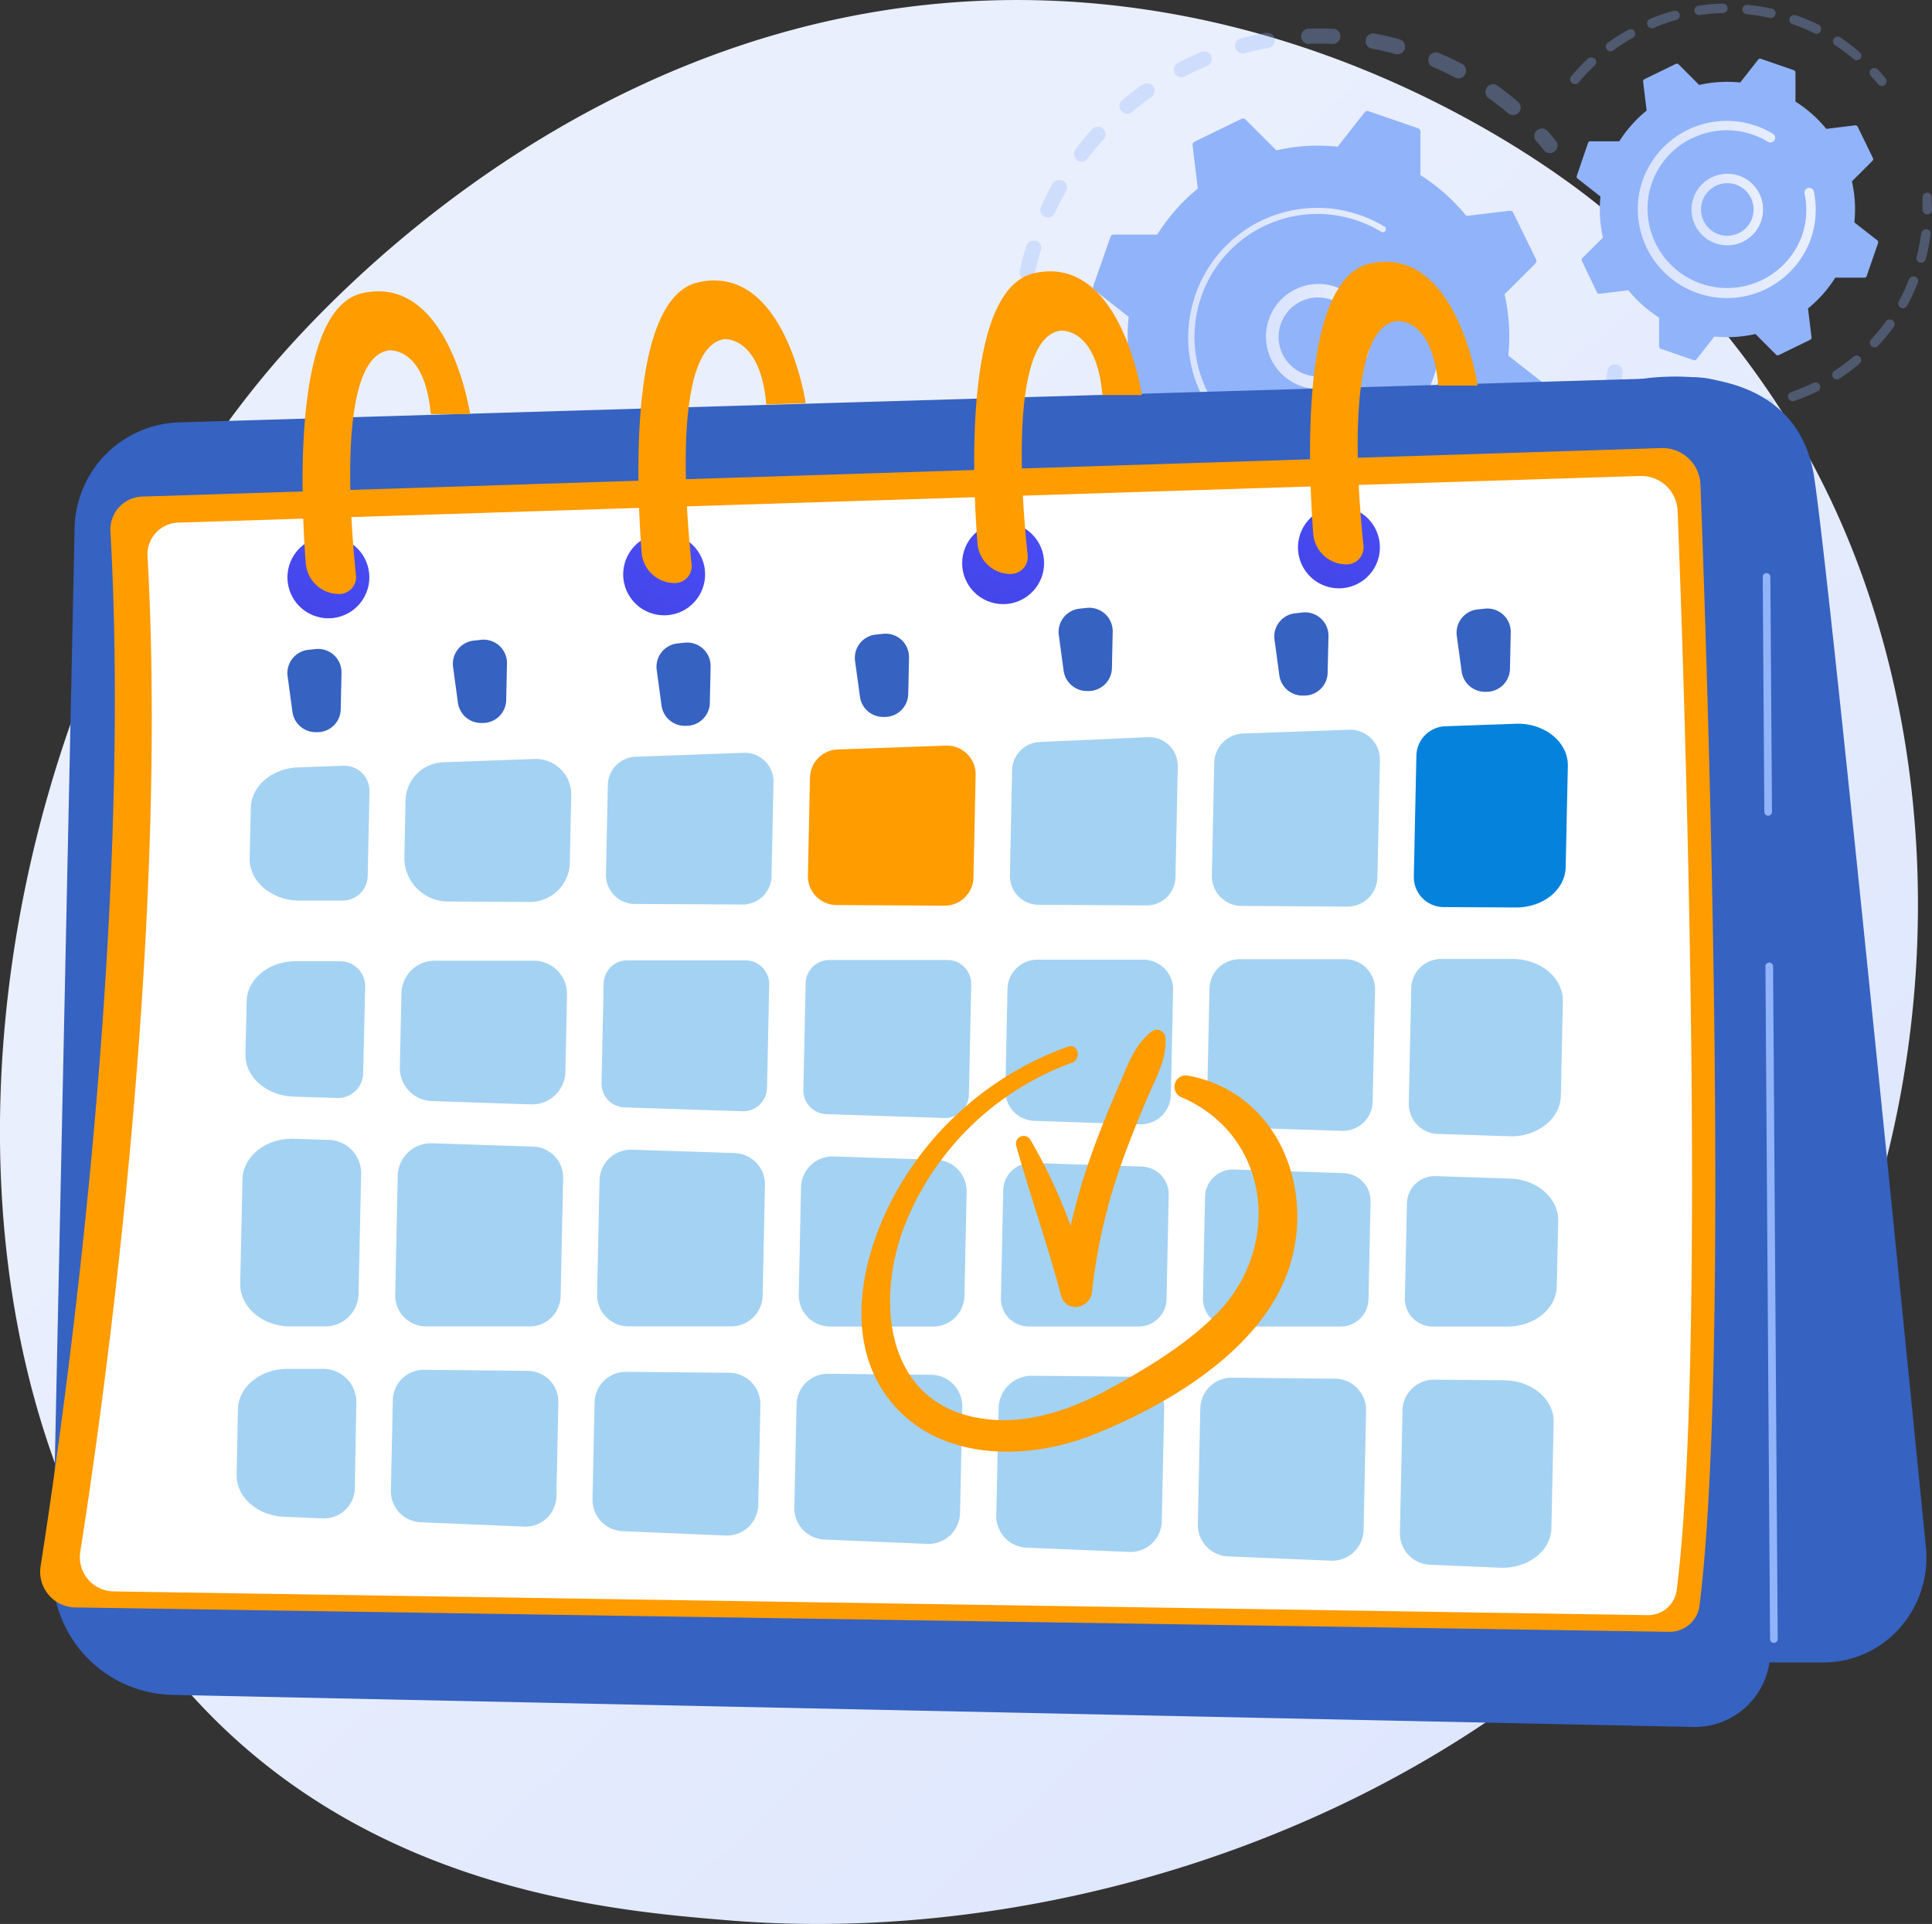 <svg xmlns="http://www.w3.org/2000/svg" xmlns:xlink="http://www.w3.org/1999/xlink" viewBox="0 0 300.4 299.19"><rect x="0" y="0" width="300.4" height="299.19" fill="#333333" stroke="none"/><defs><style>.cls-1{fill:url(#linear-gradient);}.cls-2{opacity:0.3;}.cls-3{fill:#91b3fa;}.cls-4{fill:url(#linear-gradient-2);}.cls-5{fill:url(#linear-gradient-3);}.cls-6{fill:url(#linear-gradient-4);}.cls-7{fill:url(#linear-gradient-5);}.cls-8{fill:#3662c1;}.cls-9{fill:#ff9c00;}.cls-10{fill:#fff;}.cls-11,.cls-13{fill:#0482dc;}.cls-12{opacity:0.5;}.cls-13{opacity:0.72;}.cls-14{fill:url(#linear-gradient-6);}.cls-15{fill:url(#linear-gradient-7);}.cls-16{fill:url(#linear-gradient-8);}.cls-17{fill:url(#linear-gradient-9);}</style><linearGradient id="linear-gradient" x1="347.18" y1="367.61" x2="127.32" y2="130.3" gradientUnits="userSpaceOnUse"><stop offset="0" stop-color="#dae3fe"/><stop offset="1" stop-color="#e9effd"/></linearGradient><linearGradient id="linear-gradient-2" x1="227.67" y1="81.84" x2="244" y2="81.84" xlink:href="#linear-gradient"/><linearGradient id="linear-gradient-3" x1="215.61" y1="81.92" x2="255.76" y2="81.92" xlink:href="#linear-gradient"/><linearGradient id="linear-gradient-4" x1="293.84" y1="62.1" x2="304.96" y2="62.1" xlink:href="#linear-gradient"/><linearGradient id="linear-gradient-5" x1="285.45" y1="62.16" x2="313.15" y2="62.16" xlink:href="#linear-gradient"/><linearGradient id="linear-gradient-6" x1="-4214.11" y1="102.62" x2="-4229.48" y2="132.43" gradientTransform="translate(2179.61 3786.09) rotate(61.85)" gradientUnits="userSpaceOnUse"><stop offset="0" stop-color="#4f52ff"/><stop offset="1" stop-color="#4042e2"/></linearGradient><linearGradient id="linear-gradient-7" x1="-4161.9" y1="102.13" x2="-4177.26" y2="131.94" gradientTransform="translate(3586.88 2460.97) rotate(35.78)" xlink:href="#linear-gradient-6"/><linearGradient id="linear-gradient-8" x1="-4109.19" y1="100.41" x2="-4124.55" y2="130.22" gradientTransform="translate(709.12 4203.34) rotate(84.35)" xlink:href="#linear-gradient-6"/><linearGradient id="linear-gradient-9" x1="-4056.97" y1="97.96" x2="-4072.34" y2="127.77" gradientTransform="translate(1633.46 3935.36) rotate(71.57)" xlink:href="#linear-gradient-6"/></defs><g id="Illustration"><path class="cls-1" d="M316.54,232.38c-30.21,70.61-110,100.94-172.44,95.77-17.06-1.41-51.39-4.25-78.19-29.6C14.44,249.88,22.37,148.14,71.64,88.24c6.35-7.72,50.27-59.4,118.71-58.71,50.11.51,85.28,28.81,89.56,32.34A137.94,137.94,0,0,1,308,93.7C333.2,133.17,335.42,188.25,316.54,232.38Z" transform="translate(-30.83 -29.52)"/><g class="cls-2"><path class="cls-3" d="M282.2,86.17a1.19,1.19,0,0,1,.91,1.31c-.17,1.33-.41,2.68-.69,4a1.19,1.19,0,0,1-1.42.91h0a1.19,1.19,0,0,1-.89-1.41c.27-1.25.49-2.53.66-3.79a1.18,1.18,0,0,1,1.33-1Zm-2.46,10.07.14,0a1.19,1.19,0,0,1,.71,1.53c-.46,1.26-1,2.53-1.55,3.74a1.19,1.19,0,0,1-2.16-1c.54-1.16,1-2.35,1.47-3.56A1.19,1.19,0,0,1,279.74,96.24Zm-4.61,9.28a1,1,0,0,1,.37.16,1.19,1.19,0,0,1,.36,1.64c-.73,1.14-1.52,2.25-2.35,3.31a1.19,1.19,0,1,1-1.88-1.46c.78-1,1.53-2.06,2.23-3.14A1.2,1.2,0,0,1,275.13,105.52Zm-6.57,8a1.22,1.22,0,0,1,.58.33,1.2,1.2,0,0,1,0,1.68c-1,.94-2,1.85-3,2.7a1.19,1.19,0,1,1-1.5-1.84c1-.81,2-1.68,2.87-2.57A1.22,1.22,0,0,1,268.56,113.54Zm-8.2,6.35a1.15,1.15,0,0,1,.74.54,1.18,1.18,0,0,1-.39,1.63c-1.15.7-2.34,1.36-3.55,2a1.19,1.19,0,0,1-1.6-.53,1.2,1.2,0,0,1,.53-1.6c1.15-.57,2.29-1.2,3.38-1.86A1.18,1.18,0,0,1,260.36,119.89ZM251,124.26a1.21,1.21,0,0,1,.85.78,1.19,1.19,0,0,1-.75,1.51c-1.27.43-2.58.81-3.89,1.13a1.19,1.19,0,1,1-.57-2.31c1.25-.31,2.49-.67,3.7-1.07A1.24,1.24,0,0,1,251,124.26ZM207.88,117a1.18,1.18,0,0,1,.45.22c1,.78,2.07,1.53,3.15,2.22a1.19,1.19,0,1,1-1.29,2c-1.13-.74-2.25-1.52-3.31-2.35a1.19,1.19,0,0,1-.22-1.67A1.21,1.21,0,0,1,207.88,117Zm33,9.45a1.19,1.19,0,0,1-.15,2.34c-1.35.14-2.71.22-4.05.24a1.2,1.2,0,0,1-1.21-1.18,1.18,1.18,0,0,1,1.17-1.2c1.28,0,2.57-.1,3.85-.22A1,1,0,0,1,240.84,126.45Zm-24.1-4.07a1,1,0,0,1,.23.08c1.16.53,2.36,1,3.56,1.46a1.2,1.2,0,0,1,.72,1.53,1.19,1.19,0,0,1-1.53.71c-1.27-.46-2.53-1-3.75-1.54a1.19,1.19,0,0,1,.77-2.24Zm13.74,3.94a1.19,1.19,0,0,1-.42,2.34c-1.34-.17-2.69-.4-4-.68h0a1.19,1.19,0,0,1,.52-2.32c1.26.27,2.53.49,3.8.65Z" transform="translate(-30.83 -29.52)"/><path class="cls-3" d="M201.76,111.31a1.22,1.22,0,0,1,.61.37c.41.45.83.91,1.26,1.35a1.19,1.19,0,0,1-1.7,1.66c-.45-.46-.9-.94-1.33-1.42a1.19,1.19,0,0,1,.09-1.68A1.21,1.21,0,0,1,201.76,111.31Z" transform="translate(-30.83 -29.52)"/></g><g class="cls-2"><path class="cls-3" d="M190,77a1.2,1.2,0,0,1,.91,1.25c0,.61-.08,1.23-.1,1.85a1.19,1.19,0,0,1-2.38-.08c0-.64.06-1.3.11-1.94a1.18,1.18,0,0,1,1.27-1.1Z" transform="translate(-30.83 -29.52)"/><path class="cls-3" d="M246.83,35.22c.53.13,1.06.26,1.59.41a1.19,1.19,0,0,1,.84,1.46,1.2,1.2,0,0,1-1.46.84c-1.23-.34-2.47-.62-3.7-.85a1.19,1.19,0,0,1,.43-2.34C245.29,34.88,246.07,35,246.83,35.22Zm7.53,2.47a.7.7,0,0,1,.19.06c1.22.52,2.44,1.09,3.61,1.71a1.19,1.19,0,1,1-1.11,2.11c-1.11-.59-2.27-1.14-3.43-1.63a1.19,1.19,0,0,1,.74-2.25ZM238.31,34a1.19,1.19,0,0,1-.33,2.35c-1.25-.06-2.53-.06-3.79,0A1.19,1.19,0,0,1,234.1,34c1.32-.06,2.67-.05,4,0A.78.78,0,0,1,238.31,34Zm24.95,8.65a1.43,1.43,0,0,1,.42.19c1.07.78,2.13,1.61,3.14,2.47A1.18,1.18,0,0,1,267,47a1.2,1.2,0,0,1-1.68.14c-.95-.82-2-1.61-3-2.34a1.19,1.19,0,0,1,1-2.13Zm-35.12-8a1.18,1.18,0,0,1,.9.95,1.2,1.2,0,0,1-1,1.38c-1.23.22-2.48.49-3.7.82a1.19,1.19,0,0,1-.61-2.3c1.28-.34,2.59-.64,3.9-.87A1.11,1.11,0,0,1,228.14,34.7Zm-9.78,2.88a1.19,1.19,0,0,1,.18,2.25c-1.16.49-2.32,1-3.43,1.61a1.19,1.19,0,1,1-1.1-2.11c1.17-.61,2.39-1.18,3.61-1.69A1.18,1.18,0,0,1,218.36,37.58Zm-8.93,4.94a1.16,1.16,0,0,1,.7.47,1.2,1.2,0,0,1-.28,1.66c-1,.73-2,1.51-3,2.32a1.19,1.19,0,0,1-1.54-1.82c1-.85,2.08-1.68,3.16-2.44A1.15,1.15,0,0,1,209.43,42.52Zm-7.62,6.77a1.33,1.33,0,0,1,.52.28,1.19,1.19,0,0,1,.08,1.68c-.84.93-1.66,1.92-2.42,2.92a1.19,1.19,0,1,1-1.89-1.44c.8-1.06,1.66-2.09,2.55-3.08A1.21,1.21,0,0,1,201.81,49.29Zm-6,8.29a1,1,0,0,1,.31.12,1.19,1.19,0,0,1,.45,1.62c-.62,1.1-1.19,2.23-1.72,3.38a1.19,1.19,0,1,1-2.16-1c.55-1.21,1.16-2.4,1.81-3.56A1.18,1.18,0,0,1,195.85,57.58Zm-4,9.38.07,0a1.19,1.19,0,0,1,.79,1.48c-.27.89-.51,1.8-.72,2.7-.08.33-.15.65-.22,1a1.2,1.2,0,0,1-1.41.92,1.18,1.18,0,0,1-.92-1.42c.07-.34.15-.68.23-1,.23-.94.48-1.9.76-2.83A1.2,1.2,0,0,1,191.86,67Z" transform="translate(-30.83 -29.52)"/><path class="cls-3" d="M270.85,49.53a1.21,1.21,0,0,1,.62.37c.43.48.85,1,1.27,1.49a1.19,1.19,0,0,1-1.85,1.5q-.58-.72-1.2-1.41a1.19,1.19,0,0,1,.1-1.68A1.22,1.22,0,0,1,270.85,49.53Z" transform="translate(-30.83 -29.52)"/></g><path class="cls-3" d="M266.12,62.6a.56.56,0,0,0-.57-.31l-6.72.81a29.54,29.54,0,0,0-7.14-6.34V50a.56.56,0,0,0-.37-.53l-7.67-2.65A.56.56,0,0,0,243,47l-4.18,5.33a29.21,29.21,0,0,0-9.53.57l-4.79-4.79a.55.55,0,0,0-.63-.11l-7.3,3.55a.56.56,0,0,0-.31.57l.81,6.72A29.78,29.78,0,0,0,210.76,66H204a.56.56,0,0,0-.52.38L200.82,74a.55.55,0,0,0,.18.62l5.32,4.17a29.55,29.55,0,0,0,.58,9.54l-4.79,4.78a.56.56,0,0,0-.11.64l3.55,7.3a.57.57,0,0,0,.57.31l6.72-.82a29.37,29.37,0,0,0,7.14,6.35v6.76a.56.56,0,0,0,.37.53l7.68,2.65a.57.57,0,0,0,.62-.18l4.17-5.33a29.55,29.55,0,0,0,9.54-.57l4.78,4.79a.55.55,0,0,0,.63.1l7.31-3.55a.57.57,0,0,0,.31-.56l-.82-6.72a29.57,29.57,0,0,0,6.34-7.15h6.77a.55.55,0,0,0,.52-.38l2.66-7.67a.57.57,0,0,0-.19-.62l-5.32-4.17a29.53,29.53,0,0,0-.58-9.54l4.79-4.78a.57.57,0,0,0,.11-.64Z" transform="translate(-30.83 -29.52)"/><path class="cls-4" d="M237.72,73.9a8.17,8.17,0,1,1-1.19-.19A7.77,7.77,0,0,1,237.72,73.9Zm-3.33,14a5.4,5.4,0,0,0,.91.14,6.14,6.14,0,1,0-.91-.14Z" transform="translate(-30.83 -29.52)"/><path class="cls-5" d="M240.26,62.39a17.19,17.19,0,0,1,2,.57h0l.62.22a20.86,20.86,0,0,1,2.9,1.39l0,0,.1.06.21.12a.49.49,0,0,1,.22.52.42.42,0,0,1-.06.14.48.48,0,0,1-.65.16,19.72,19.72,0,0,0-3.69-1.73,19.11,19.11,0,1,0,11.82,24.31,17.94,17.94,0,0,0,.55-1.86,19.05,19.05,0,0,0,.1-8.3.74.74,0,0,1,0-.21.47.47,0,0,1,.37-.35.46.46,0,0,1,.56.36,19.84,19.84,0,0,1-.11,8.71,16.87,16.87,0,0,1-.57,2,20.06,20.06,0,0,1-38.5-11.13,18.42,18.42,0,0,1,.57-2,20.06,20.06,0,0,1,23.54-13Z" transform="translate(-30.83 -29.52)"/><g class="cls-2"><path class="cls-3" d="M330.62,59.49a.71.71,0,0,1,.56.67c0,.63.05,1.26.05,1.88a.74.74,0,1,1-1.47,0c0-.59,0-1.19,0-1.79a.74.74,0,0,1,.69-.77A.5.5,0,0,1,330.62,59.49Z" transform="translate(-30.83 -29.52)"/><path class="cls-3" d="M330.4,65.14A.72.72,0,0,1,331,66a31.68,31.68,0,0,1-.58,3.18c-.05.22-.11.44-.16.66a.77.77,0,0,1-.9.53.75.75,0,0,1-.53-.9c.06-.21.11-.42.16-.63.24-1,.42-2,.56-3a.73.73,0,0,1,.82-.64Zm-1.91,7.39a.17.17,0,0,1,.1,0,.73.73,0,0,1,.42,1,33.58,33.58,0,0,1-1.65,3.55.75.75,0,0,1-1,.29.73.73,0,0,1-.29-1A28.84,28.84,0,0,0,327.64,73,.73.73,0,0,1,328.49,72.53Zm-3.64,6.7a.68.68,0,0,1,.26.12.73.73,0,0,1,.17,1,31.33,31.33,0,0,1-2.48,3,.74.74,0,0,1-1.08-1,29.47,29.47,0,0,0,2.36-2.89A.74.74,0,0,1,324.85,79.23Zm-5.18,5.6a.8.8,0,0,1,.39.24.74.74,0,0,1-.09,1,31.11,31.11,0,0,1-3.14,2.33.73.73,0,0,1-1-.21.74.74,0,0,1,.22-1A29.28,29.28,0,0,0,319,85,.75.75,0,0,1,319.67,84.83ZM313.27,89a.73.73,0,0,1,.16,1.38,33.47,33.47,0,0,1-3.61,1.5.74.74,0,0,1-.94-.46.73.73,0,0,1,.46-.93,32.36,32.36,0,0,0,3.44-1.43A.7.7,0,0,1,313.27,89Zm-7.21,2.49a.76.76,0,0,1,.56.56.73.73,0,0,1-.57.87,31.41,31.41,0,0,1-3.87.58.74.74,0,0,1-.12-1.47,30.5,30.5,0,0,0,3.68-.54A.69.69,0,0,1,306.06,91.49Zm-7.59.65a.74.74,0,0,1-.2,1.45,31.64,31.64,0,0,1-3.89-.39.74.74,0,0,1-.61-.85.73.73,0,0,1,.84-.6,31,31,0,0,0,3.72.37Zm-11.13-2.53.12,0a29.23,29.23,0,0,0,3.05,1.12l.46.15a.73.73,0,1,1-.41,1.41l-.49-.15A32,32,0,0,1,286.88,91a.74.74,0,0,1-.38-1A.73.73,0,0,1,287.34,89.61Z" transform="translate(-30.83 -29.52)"/></g><g class="cls-2"><path class="cls-3" d="M306.35,30.87a.74.74,0,0,1,.55.88.75.75,0,0,1-.88.56,29.65,29.65,0,0,0-3.62-.58.75.75,0,0,1-.66-.81.74.74,0,0,1,.8-.66,32.67,32.67,0,0,1,3.8.61Zm3.62,1,.07,0a34.56,34.56,0,0,1,3.55,1.49.75.75,0,0,1,.33,1,.73.73,0,0,1-1,.33,29.44,29.44,0,0,0-3.38-1.42.73.73,0,0,1-.45-.94A.72.72,0,0,1,310,31.91Zm-11.09-1.77a.75.75,0,0,1,.57.7.74.74,0,0,1-.72.75,29.63,29.63,0,0,0-3.65.32.74.74,0,0,1-.22-1.46,32.6,32.6,0,0,1,3.84-.33Zm17.82,5.1a.67.67,0,0,1,.23.1A30.16,30.16,0,0,1,320,37.65a.73.73,0,0,1,.09,1,.74.74,0,0,1-1,.09,30,30,0,0,0-2.94-2.2.74.74,0,0,1-.21-1A.75.75,0,0,1,316.7,35.24Zm-25.24-4a.73.73,0,0,1,0,1.42A28.55,28.55,0,0,0,288,33.85a.75.75,0,0,1-1-.4.74.74,0,0,1,.41-1,30.63,30.63,0,0,1,3.64-1.25A.73.73,0,0,1,291.46,31.24Zm-6.94,2.84a.74.74,0,0,1,.19,1.36,30,30,0,0,0-3.09,2,.74.74,0,0,1-.87-1.19A31.22,31.22,0,0,1,284,34.16.71.71,0,0,1,284.52,34.08Zm-6.07,4.43a.69.69,0,0,1,.37.21.74.74,0,0,1,0,1,29,29,0,0,0-2.53,2.67.74.74,0,0,1-1.13-1,33.32,33.32,0,0,1,2.65-2.79A.73.73,0,0,1,278.45,38.51Z" transform="translate(-30.83 -29.52)"/><path class="cls-3" d="M322.44,40.12a.78.78,0,0,1,.38.22c.42.46.84.94,1.23,1.42a.74.74,0,0,1-1.14.93c-.37-.46-.77-.91-1.18-1.36a.73.73,0,0,1,0-1A.71.71,0,0,1,322.44,40.12Z" transform="translate(-30.83 -29.52)"/></g><path class="cls-3" d="M319.67,49.22a.39.39,0,0,0-.38-.21l-4.5.55A19.64,19.64,0,0,0,310,45.32V40.79a.37.37,0,0,0-.25-.35l-5.13-1.78a.38.38,0,0,0-.42.13l-2.79,3.56a19.73,19.73,0,0,0-6.38.38l-3.2-3.2a.36.36,0,0,0-.43-.07l-4.88,2.37a.38.38,0,0,0-.21.38l.55,4.5a19.89,19.89,0,0,0-4.25,4.78H278.1a.37.37,0,0,0-.35.25L276,56.87a.39.39,0,0,0,.12.42l3.56,2.79a19.73,19.73,0,0,0,.39,6.38l-3.21,3.2a.38.38,0,0,0-.07.43L279.14,75a.38.38,0,0,0,.38.21l4.49-.55a19.94,19.94,0,0,0,4.79,4.25V83.4a.39.39,0,0,0,.25.36l5.14,1.77a.38.38,0,0,0,.41-.12l2.8-3.56a19.75,19.75,0,0,0,6.38-.39l3.2,3.21a.37.37,0,0,0,.42.07l4.89-2.38a.39.39,0,0,0,.21-.38l-.55-4.49a19.69,19.69,0,0,0,4.24-4.79h4.53a.37.37,0,0,0,.35-.25l1.78-5.14a.38.38,0,0,0-.12-.41l-3.57-2.79a19.79,19.79,0,0,0-.38-6.39l3.2-3.2a.35.35,0,0,0,.07-.42Z" transform="translate(-30.83 -29.52)"/><path class="cls-6" d="M300.69,56.69a5.55,5.55,0,0,1,4.25,5.88,5.56,5.56,0,1,1-5.06-6A5.27,5.27,0,0,1,300.69,56.69Zm-2.23,9.39a5.58,5.58,0,0,0,.59.09,4.09,4.09,0,1,0,.7-8.15h0a4.09,4.09,0,0,0-4.42,3.73A4.09,4.09,0,0,0,298.46,66.08Z" transform="translate(-30.83 -29.52)"/><path class="cls-7" d="M302.48,48.68q.67.16,1.35.39a14.17,14.17,0,0,1,2.56,1.19l.11.06a.75.75,0,0,1,.33.8,1,1,0,0,1-.09.21.73.73,0,0,1-1,.25,12.31,12.31,0,0,0-2.38-1.12h0l-.14-.05a12.31,12.31,0,0,0-6-.45A12.16,12.16,0,0,0,294,51h0l-.08,0a12.28,12.28,0,0,0-6.28,7.08q-.21.62-.36,1.23A12.38,12.38,0,0,0,311,66.2c.14-.4.25-.8.35-1.21a12.32,12.32,0,0,0,.07-5.37.86.86,0,0,1,0-.32.74.74,0,0,1,1.44,0,13.85,13.85,0,0,1-.08,6q-.16.67-.39,1.35A13.85,13.85,0,0,1,285.82,59a13.38,13.38,0,0,1,.4-1.37A13.87,13.87,0,0,1,302.48,48.68Z" transform="translate(-30.83 -29.52)"/><path class="cls-8" d="M330.28,270.12c-4.29-43.22-15-150.57-17.35-166.26C310,84.14,285.82,88.49,285.82,88.49l-5.17,199.56h33.69a15.87,15.87,0,0,0,11.88-5.37A16.47,16.47,0,0,0,330.28,270.12Z" transform="translate(-30.83 -29.52)"/><path class="cls-8" d="M57.68,293.09A19.06,19.06,0,0,1,39,273.63l3.43-162A16.78,16.78,0,0,1,58.76,95.2l235.14-7a12.39,12.39,0,0,1,12.75,12.41l-.57,185.76a11.75,11.75,0,0,1-12,11.71Z" transform="translate(-30.83 -29.52)"/><path class="cls-9" d="M42.53,279.49a5.55,5.55,0,0,1-5.39-6.4C40.61,251,51.51,175.15,48,112.15a5.12,5.12,0,0,1,5-5.41L289.15,99.2a5.9,5.9,0,0,1,6.08,5.67c1,26.49,4.74,135.56-.15,174.34a4.66,4.66,0,0,1-4.71,4.07Z" transform="translate(-30.83 -29.52)"/><path class="cls-10" d="M48.5,277a5.33,5.33,0,0,1-5.19-6.15C46.65,249.62,57.14,176.6,53.77,116a4.93,4.93,0,0,1,4.76-5.21l227.3-7.25a5.67,5.67,0,0,1,5.85,5.45c1,25.49,4.57,130.46-.14,167.78a4.49,4.49,0,0,1-4.53,3.92Z" transform="translate(-30.83 -29.52)"/><path class="cls-9" d="M160.9,170.26l16.79.1a4.48,4.48,0,0,0,4.5-4.38l.34-15.95a4.47,4.47,0,0,0-4.64-4.56l-16.8.6a4.47,4.47,0,0,0-4.32,4.38l-.32,15.24A4.47,4.47,0,0,0,160.9,170.26Z" transform="translate(-30.83 -29.52)"/><path class="cls-11" d="M266.5,142.07l-10.95.39a4.67,4.67,0,0,0-4.49,4.55l-.4,18.81a4.66,4.66,0,0,0,4.63,4.76l11.28.06c4.2,0,7.63-2.76,7.7-6.26l.34-15.73C274.69,144.93,271,141.91,266.5,142.07Z" transform="translate(-30.83 -29.52)"/><g class="cls-12"><path class="cls-13" d="M188.2,149.28l-.34,16.37a4.47,4.47,0,0,0,4.45,4.57l16.79.1a4.48,4.48,0,0,0,4.5-4.38l.36-17.21a4.48,4.48,0,0,0-4.67-4.57l-16.81.75A4.48,4.48,0,0,0,188.2,149.28Z" transform="translate(-30.83 -29.52)"/><path class="cls-13" d="M129.5,170.09l16.79.09a4.48,4.48,0,0,0,4.5-4.38l.31-14.64a4.48,4.48,0,0,0-4.64-4.57l-16.8.61a4.48,4.48,0,0,0-4.32,4.38l-.29,13.94A4.49,4.49,0,0,0,129.5,170.09Z" transform="translate(-30.83 -29.52)"/><path class="cls-13" d="M144.21,243l-16-.15a4.87,4.87,0,0,0-4.93,4.78l-.32,15a4.88,4.88,0,0,0,4.68,5l16,.68a4.89,4.89,0,0,0,5.09-4.78l.33-15.48A4.9,4.9,0,0,0,144.21,243Z" transform="translate(-30.83 -29.52)"/><path class="cls-13" d="M117.34,262.23l.31-14.63a4.8,4.8,0,0,0-4.75-4.9l-16.14-.16a4.81,4.81,0,0,0-4.85,4.7l-.3,14.1a4.81,4.81,0,0,0,4.6,4.9l16.13.68A4.8,4.8,0,0,0,117.34,262.23Z" transform="translate(-30.83 -29.52)"/><path class="cls-13" d="M118.74,196.2l.25-12a5.16,5.16,0,0,0-5.17-5.28l-15.41,0A5.17,5.17,0,0,0,93.25,184L93,195.48a5.16,5.16,0,0,0,5,5.27l15.41.51A5.17,5.17,0,0,0,118.74,196.2Z" transform="translate(-30.83 -29.52)"/><path class="cls-13" d="M118,231.09l.39-18.36a4.8,4.8,0,0,0-4.64-4.9L98,207.31a5.17,5.17,0,0,0-5.33,5.06l-.39,18.52a4.8,4.8,0,0,0,4.8,4.9H113.2A4.81,4.81,0,0,0,118,231.09Z" transform="translate(-30.83 -29.52)"/><path class="cls-13" d="M149.41,231l.36-17.17a4.88,4.88,0,0,0-4.72-5l-16-.52a4.88,4.88,0,0,0-5,4.78l-.38,17.69a4.89,4.89,0,0,0,4.89,5h16A4.89,4.89,0,0,0,149.41,231Z" transform="translate(-30.83 -29.52)"/><path class="cls-13" d="M178.13,178.81l-18.34,0a3.69,3.69,0,0,0-3.69,3.63L155.74,199a3.71,3.71,0,0,0,3.59,3.78l18.32.6a3.71,3.71,0,0,0,3.83-3.62l.36-17.15A3.7,3.7,0,0,0,178.13,178.81Z" transform="translate(-30.83 -29.52)"/><path class="cls-13" d="M187.48,183.34l-.33,15.73a4.65,4.65,0,0,0,4.5,4.75l16.42.54a4.67,4.67,0,0,0,4.81-4.56l.35-16.29a4.66,4.66,0,0,0-4.67-4.76l-16.43,0A4.67,4.67,0,0,0,187.48,183.34Z" transform="translate(-30.83 -29.52)"/><path class="cls-13" d="M127.94,201.73l18.33.6a3.7,3.7,0,0,0,3.82-3.62l.34-16.06a3.71,3.71,0,0,0-3.71-3.79l-18.33,0a3.69,3.69,0,0,0-3.7,3.62L124.36,198A3.7,3.7,0,0,0,127.94,201.73Z" transform="translate(-30.83 -29.52)"/><path class="cls-13" d="M176.43,209.88l-16-.52a4.89,4.89,0,0,0-5.05,4.78l-.35,16.67a4.88,4.88,0,0,0,4.88,5h16a4.88,4.88,0,0,0,4.88-4.78l.34-16.15A4.88,4.88,0,0,0,176.43,209.88Z" transform="translate(-30.83 -29.52)"/><path class="cls-13" d="M208.37,210.93l-17.09-.56a4.32,4.32,0,0,0-4.46,4.23l-.36,16.78a4.33,4.33,0,0,0,4.33,4.42h17.09a4.33,4.33,0,0,0,4.33-4.23l.34-16.23A4.31,4.31,0,0,0,208.37,210.93Z" transform="translate(-30.83 -29.52)"/><path class="cls-13" d="M100.45,169.71l12.74.07a6.21,6.21,0,0,0,6.24-6.08l.22-10.51a5.52,5.52,0,0,0-5.72-5.64l-14.19.51A6.06,6.06,0,0,0,93.89,154l-.19,8.78A6.8,6.8,0,0,0,100.45,169.71Z" transform="translate(-30.83 -29.52)"/><path class="cls-13" d="M86.24,247.67a5.17,5.17,0,0,0-5.11-5.28l-5.55,0c-4.22,0-7.67,2.75-7.75,6.26l-.21,10.16c-.08,3.49,3.2,6.4,7.38,6.58l6,.25a4.79,4.79,0,0,0,5-4.69Z" transform="translate(-30.83 -29.52)"/><path class="cls-13" d="M264.76,244.17l-10.92-.1a4.89,4.89,0,0,0-4.94,4.78l-.4,19a4.87,4.87,0,0,0,4.68,5l10.87.46c4.33.19,8-2.64,8-6.25l.35-16.33C272.52,247.18,269.06,244.22,264.76,244.17Z" transform="translate(-30.83 -29.52)"/><path class="cls-13" d="M76,235.79h5.42a5.17,5.17,0,0,0,5.16-5.06l.4-18.67a5.16,5.16,0,0,0-5-5.27l-5.45-.18c-4.3-.14-7.88,2.68-8,6.26l-.35,16.33C68.17,232.81,71.68,235.79,76,235.79Z" transform="translate(-30.83 -29.52)"/><path class="cls-13" d="M76.47,200.05l6.82.22a3.91,3.91,0,0,0,4-3.82L87.61,183a3.9,3.9,0,0,0-3.91-4H76.81c-4.18,0-7.56,2.78-7.63,6.26L69,193.47C68.93,197,72.26,199.91,76.47,200.05Z" transform="translate(-30.83 -29.52)"/><path class="cls-13" d="M175.61,243.31l-16-.16a4.88,4.88,0,0,0-4.93,4.78l-.34,16a4.88,4.88,0,0,0,4.67,5l16,.68a4.89,4.89,0,0,0,5.09-4.78l.35-16.5A4.9,4.9,0,0,0,175.61,243.31Z" transform="translate(-30.83 -29.52)"/><path class="cls-13" d="M266,178.65l-11.1,0a4.64,4.64,0,0,0-4.64,4.55l-.38,17.9a4.65,4.65,0,0,0,4.5,4.75l11.14.37c4.3.14,7.88-2.68,8-6.26l.31-14.74C273.91,181.62,270.38,178.64,266,178.65Z" transform="translate(-30.83 -29.52)"/><path class="cls-13" d="M265.64,212.8l-11.59-.38a4.32,4.32,0,0,0-4.46,4.23l-.32,14.74a4.33,4.33,0,0,0,4.33,4.42h11.64c4.18,0,7.58-2.78,7.65-6.26l.22-10.17C273.18,215.87,269.85,212.94,265.64,212.8Z" transform="translate(-30.83 -29.52)"/><path class="cls-13" d="M218.2,215.62l-.33,15.76a4.32,4.32,0,0,0,4.32,4.42h17.1a4.32,4.32,0,0,0,4.32-4.23l.32-15.2a4.33,4.33,0,0,0-4.18-4.42l-17.08-.56A4.33,4.33,0,0,0,218.2,215.62Z" transform="translate(-30.83 -29.52)"/><path class="cls-13" d="M238.4,243.92l-16-.16a4.9,4.9,0,0,0-4.94,4.79l-.38,18a4.9,4.9,0,0,0,4.68,5l16,.67a4.89,4.89,0,0,0,5.09-4.78l.39-18.54A4.88,4.88,0,0,0,238.4,243.92Z" transform="translate(-30.83 -29.52)"/><path class="cls-13" d="M77.37,169.57l6.68,0A3.91,3.91,0,0,0,88,165.79l.28-13.19a3.91,3.91,0,0,0-4.05-4l-7.07.26c-4,.14-7.25,2.88-7.33,6.25L69.65,163C69.57,166.58,73.05,169.55,77.37,169.57Z" transform="translate(-30.83 -29.52)"/><path class="cls-13" d="M207,243.61l-15.69-.15a5.16,5.16,0,0,0-5.21,5l-.36,16.73a4.9,4.9,0,0,0,4.69,5l15.95.67a4.88,4.88,0,0,0,5.09-4.78l.37-17.51A4.89,4.89,0,0,0,207,243.61Z" transform="translate(-30.83 -29.52)"/><path class="cls-13" d="M219.63,148.14l-.37,17.51a4.65,4.65,0,0,0,4.63,4.75l16.43.1a4.65,4.65,0,0,0,4.68-4.56l.39-18.19a4.65,4.65,0,0,0-4.82-4.75l-16.45.59A4.66,4.66,0,0,0,219.63,148.14Z" transform="translate(-30.83 -29.52)"/><path class="cls-13" d="M218.89,183.28l-.36,16.81a4.68,4.68,0,0,0,4.51,4.76l16.42.53a4.64,4.64,0,0,0,4.8-4.55l.37-17.38a4.66,4.66,0,0,0-4.66-4.76l-16.43,0A4.66,4.66,0,0,0,218.89,183.28Z" transform="translate(-30.83 -29.52)"/></g><path class="cls-8" d="M75.55,134.69l.75,5.54a3.66,3.66,0,0,0,3.53,3.15h.27a3.63,3.63,0,0,0,3.71-3.56l.12-5.67a3.64,3.64,0,0,0-4-3.7l-1.14.12A3.65,3.65,0,0,0,75.55,134.69Z" transform="translate(-30.83 -29.52)"/><path class="cls-8" d="M101.28,133.26l.75,5.54a3.65,3.65,0,0,0,3.53,3.15h.27a3.64,3.64,0,0,0,3.71-3.57l.12-5.67a3.64,3.64,0,0,0-4-3.7l-1.14.13A3.63,3.63,0,0,0,101.28,133.26Z" transform="translate(-30.83 -29.52)"/><path class="cls-8" d="M132.94,133.7l.75,5.54a3.65,3.65,0,0,0,3.53,3.15h.26a3.64,3.64,0,0,0,3.72-3.56l.12-5.68a3.64,3.64,0,0,0-4-3.69l-1.14.12A3.65,3.65,0,0,0,132.94,133.7Z" transform="translate(-30.83 -29.52)"/><path class="cls-8" d="M163.78,132.31l.76,5.55a3.64,3.64,0,0,0,3.53,3.15h.26a3.65,3.65,0,0,0,3.72-3.56l.12-5.68a3.64,3.64,0,0,0-4-3.69l-1.14.12A3.64,3.64,0,0,0,163.78,132.31Z" transform="translate(-30.83 -29.52)"/><path class="cls-8" d="M195.46,128.29l.75,5.54a3.66,3.66,0,0,0,3.54,3.15H200a3.64,3.64,0,0,0,3.72-3.56l.12-5.67a3.65,3.65,0,0,0-4-3.7l-1.14.12A3.65,3.65,0,0,0,195.46,128.29Z" transform="translate(-30.83 -29.52)"/><path class="cls-8" d="M229,129l.75,5.54a3.65,3.65,0,0,0,3.54,3.15h.26a3.63,3.63,0,0,0,3.71-3.56l.13-5.67a3.65,3.65,0,0,0-4-3.7l-1.14.13A3.63,3.63,0,0,0,229,129Z" transform="translate(-30.83 -29.52)"/><path class="cls-8" d="M257.34,128.4l.76,5.55a3.65,3.65,0,0,0,3.53,3.15h.26a3.64,3.64,0,0,0,3.72-3.56l.12-5.68a3.63,3.63,0,0,0-4-3.69l-1.14.12A3.65,3.65,0,0,0,257.34,128.4Z" transform="translate(-30.83 -29.52)"/><path class="cls-9" d="M212.05,191a1.35,1.35,0,0,0-2.25-1c-2.6,2.05-3.66,5.23-4.94,8.2-1.5,3.47-2.93,6.95-4.2,10.5a97.69,97.69,0,0,0-3.36,11.43,82.54,82.54,0,0,0-6.28-13.4,1.21,1.21,0,0,0-2.21.88c2.2,7.83,4.91,15.5,7,23.37.73,2.77,4.53,2.12,4.81-.55a88.86,88.86,0,0,1,5-21.14c1.19-3.27,2.51-6.49,3.89-9.69C210.74,196.78,212.23,194.14,212.05,191Z" transform="translate(-30.83 -29.52)"/><path class="cls-9" d="M215.62,196.8a1.77,1.77,0,0,0-1,3.39c13.74,6,15.54,23.08,5.61,33.4-4.59,4.77-10.68,8.47-16.45,11.66s-12.38,5.69-19.17,5c-15.74-1.58-17.88-17.6-13.18-30a44.22,44.22,0,0,1,26.09-25.47c1.53-.57.94-3.06-.63-2.5a49.87,49.87,0,0,0-26.48,22.18c-5.41,9.48-8.65,22.85-1.58,32.37,7.32,9.85,21.2,10,31.67,5.92,11.5-4.52,25.83-12.89,30.41-25.05C235.7,215,229.78,199.45,215.62,196.8Z" transform="translate(-30.83 -29.52)"/><path class="cls-3" d="M306.65,285a.59.59,0,0,1-.6-.59l-.72-104.6a.59.59,0,0,1,.59-.6h0a.6.6,0,0,1,.6.59l.72,104.6a.59.59,0,0,1-.59.6Z" transform="translate(-30.83 -29.52)"/><path class="cls-3" d="M305.75,156.37a.6.6,0,0,1-.59-.6l-.25-36.53a.6.6,0,0,1,.59-.6h0a.6.6,0,0,1,.6.6l.25,36.53a.6.6,0,0,1-.59.6Z" transform="translate(-30.83 -29.52)"/><circle class="cls-14" cx="81.89" cy="119.32" r="6.37" transform="translate(-92.78 105.69) rotate(-61.85)"/><circle class="cls-15" cx="134.1" cy="118.83" r="6.37" transform="translate(-75 71.32) rotate(-35.78)"/><circle class="cls-16" cx="186.81" cy="117.12" r="6.37" transform="translate(21.03 261.95) rotate(-84.35)"/><circle class="cls-17" cx="239.03" cy="114.67" r="6.37" transform="translate(23.83 275.64) rotate(-71.57)"/><path class="cls-9" d="M243.87,70.51c-10.72,2.34-9.71,30.55-8.85,42a5.17,5.17,0,0,0,5.16,4.78,2.62,2.62,0,0,0,2-.88,2.66,2.66,0,0,0,.66-2c-.92-8.66-2.89-33.59,5-34.93,0,0,5.66-1,6.62,10h6.12S257.36,67.56,243.87,70.51Z" transform="translate(-30.83 -29.52)"/><path class="cls-9" d="M191.66,72c-10.73,2.34-9.72,30.56-8.85,42a5.17,5.17,0,0,0,5.15,4.78,2.7,2.7,0,0,0,2-.88,2.66,2.66,0,0,0,.66-2c-.93-8.66-2.9-33.61,5-34.95,0,0,5.67-.78,6.62,10h6.13S205.14,69,191.66,72Z" transform="translate(-30.83 -29.52)"/><path class="cls-9" d="M139.44,73.41c-10.72,2.34-9.71,30.58-8.85,42a5.16,5.16,0,0,0,5.15,4.78,2.63,2.63,0,0,0,2.63-2.92c-.93-8.66-2.9-33.63,5-35,0,0,5.66-.64,6.61,10.15l6.13-.21S152.92,70.47,139.44,73.41Z" transform="translate(-30.83 -29.52)"/><path class="cls-9" d="M87.22,75.1c-10.72,2.34-9.71,30.59-8.85,42a5.18,5.18,0,0,0,5.16,4.79,2.61,2.61,0,0,0,2-.87,2.65,2.65,0,0,0,.66-2c-.92-8.66-2.89-33.65,5-35,0,0,5.66-.83,6.62,9.9h6.12S100.71,72.16,87.22,75.1Z" transform="translate(-30.83 -29.52)"/></g></svg>